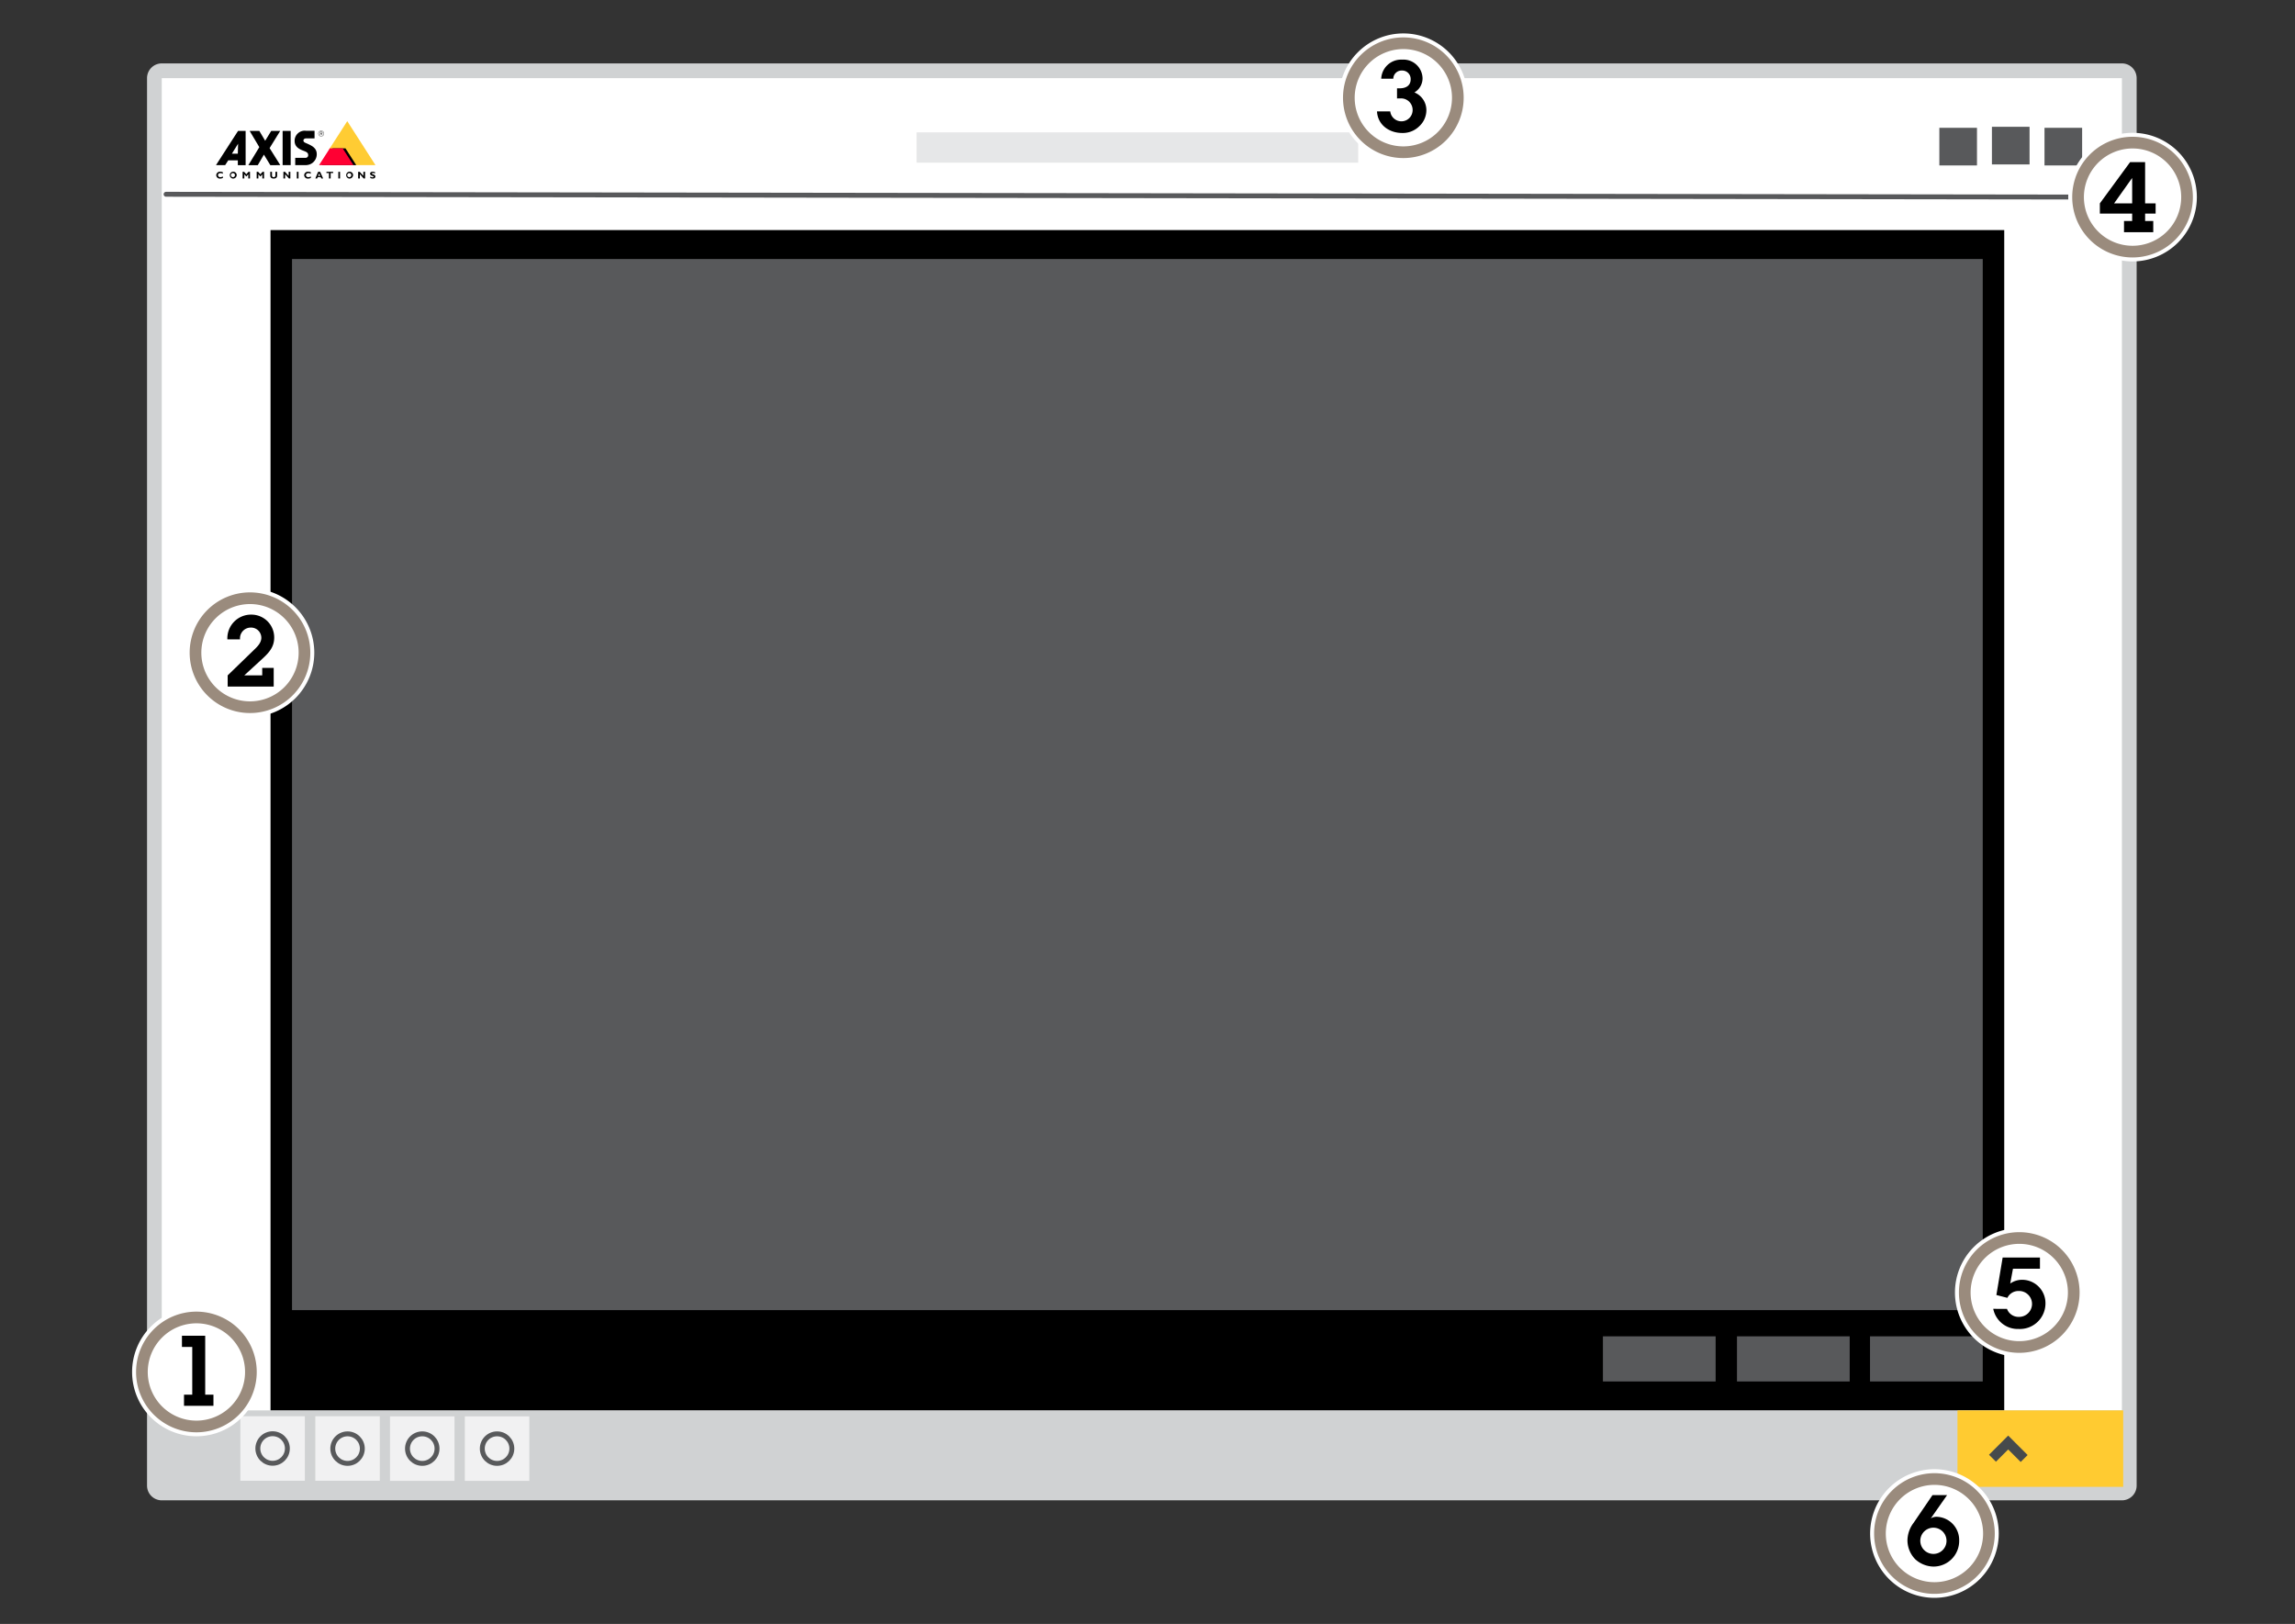 <svg id="Layer_1" data-name="Layer 1" xmlns="http://www.w3.org/2000/svg" width="467.716" height="330.938" viewBox="0 0 467.716 330.938"><rect x="0" y="0" width="467.716" height="330.938" fill="#333333" stroke="none"/><title>concept_UI_ACA_1</title><rect x="31.466" y="14.421" width="402.476" height="289.832" rx="1.5" style="fill:#fff"/><path d="M432.442,15.921v286.832H32.966V15.921H432.442m0-3H32.966a3,3,0,0,0-3,3v286.832a3,3,0,0,0,3,3H432.442a3,3,0,0,0,3-3V15.921a3,3,0,0,0-3-3Z" style="fill:#d0d2d3"/><rect x="55.132" y="46.887" width="353.327" height="240.609"/><rect x="59.512" y="52.786" width="344.567" height="214.206" style="fill:#58595b"/><rect x="381.107" y="272.33" width="22.972" height="9.199" style="fill:#58595b"/><rect x="353.992" y="272.33" width="22.972" height="9.199" style="fill:#58595b"/><rect x="326.67" y="272.33" width="22.972" height="9.199" style="fill:#58595b"/><path d="M57.619,26.676h1.6a.02.02,0,0,1,.02.02v6.938a.021.021,0,0,1-.021.021h-1.6a.02.02,0,0,1-.02-.02V26.698A.021.021,0,0,1,57.619,26.676Z"/><path d="M57.086,26.676c.01,0,.014.016.008.025l-2.119,3.426a.09.09,0,0,0-.003.1l2.136,3.399c.012.019.004.031-.007.031H55.119a.046.046,0,0,1-.042-.025l-1.278-2.09c-.014-.023-.027-.02-.039.001l-1.206,2.086a.052.052,0,0,1-.049.028H50.645c-.022,0-.025-.007-.015-.025l2.183-3.587a.106.106,0,0,0-.001-.116L50.895,26.705c-.006-.01.001-.029.013-.029h1.916a.045.045,0,0,1,.04.027l1.158,1.954c.013.022.027.021.041-.001l1.193-1.955a.046.046,0,0,1,.042-.025Z"/><polygon points="70.769 24.688 76.522 33.652 71.528 33.652 69.644 30.718 69.403 30.718 69.276 30.525 67.024 30.525 70.769 24.688" style="fill:#fc3"/><polygon points="70.41 30.232 72.605 33.652 65.593 33.652 67.788 30.232 70.41 30.232"/><polygon points="69.836 30.232 72.031 33.652 65.019 33.652 67.214 30.232 69.836 30.232" style="fill:#f03"/><path d="M50.033,26.676h-1.49a.051.051,0,0,0-.045.028L44.03,33.634c-.005.008-.002.022.006.022h1.821a.04.04,0,0,0,.038-.017l.607-.945a.041.041,0,0,1,.039-.019h1.904a.023.023,0,0,1,.024.022v.931c0,.013.003.029.015.029h1.556c.012,0,.018-.013.018-.025V26.704A.026.026,0,0,0,50.033,26.676Zm-1.564,4.631c0,.007-.004.014-.01.014H47.272c-.006,0-.011-.006-.005-.016l1.244-2.002c.006-.01.012-.007.012.002Z"/><path d="M60.182,33.656h2.099a2.856,2.856,0,0,0,.789-.132,2.222,2.222,0,0,0,1.486-2.09c0-1.313-1.021-1.766-2.244-2.296-.213-.092-.472-.218-.472-.499,0-.296.281-.443.591-.443h1.655a.021.021,0,0,0,.021-.022l-.001-1.51c0-.01-.011-.016-.021-.016H62.348a2.056,2.056,0,0,0-2.304,2.065c0,1.048.672,1.565,1.641,1.947.68.268,1.122.393,1.122.942a.518.518,0,0,1-.531.561H60.184a.017.017,0,0,0-.018.015v1.456C60.166,33.657,60.193,33.656,60.182,33.656Z"/><path d="M65.456,26.634a.581.581,0,1,0,.581.581A.581.581,0,0,0,65.456,26.634Zm0,1.108a.527.527,0,1,1,.527-.527A.527.527,0,0,1,65.456,27.742Z"/><path d="M65.728,27.552l-.134-.316a.176.176,0,0,0,.127-.175.188.188,0,0,0-.072-.149.243.243,0,0,0-.154-.042H65.24v.681h.085v-.295h.188l.126.295Zm-.403-.364v-.243h.169a.147.147,0,0,1,.094.022.107.107,0,0,1,.048.094.126.126,0,0,1-.035.089.144.144,0,0,1-.117.038Z"/><path d="M45.43,36.253a1.111,1.111,0,0,1-.549.135.724.724,0,0,1-.813-.692.752.752,0,0,1,.84-.7,1.008,1.008,0,0,1,.506.119v.302a.997.997,0,0,0-.481-.139c-.297,0-.506.171-.506.412a.445.445,0,0,0,.498.416,1.109,1.109,0,0,0,.506-.149Z"/><path d="M47.441,36.388a.703.703,0,1,1,.799-.696A.735.735,0,0,1,47.441,36.388Zm0-1.11a.415.415,0,1,0,.441.414A.405.405,0,0,0,47.441,35.278Z"/><path d="M50.644,35.013h.303V36.37h-.348v-.848l-.377.426h-.053l-.377-.426V36.37h-.348V35.013h.303l.449.503Z"/><path d="M53.51,35.013h.303V36.37h-.348v-.848l-.377.426H53.035l-.377-.426V36.37H52.31V35.013h.303l.449.503Z"/><path d="M56.479,35.013v.77c0,.45-.316.605-.699.605-.406,0-.699-.183-.699-.603v-.772H55.43v.78a.312.312,0,0,0,.346.312.319.319,0,0,0,.354-.336v-.756Z"/><path d="M59.172,36.37h-.293l-.772-.87v.87h-.348V35.013h.32l.746.83v-.83h.348Z"/><path d="M60.839,36.37H60.49V35.013h.348Z"/><path d="M63.353,36.253a1.111,1.111,0,0,1-.549.135.724.724,0,0,1-.813-.692.752.752,0,0,1,.84-.7,1.007,1.007,0,0,1,.506.119v.302a.997.997,0,0,0-.481-.139c-.297,0-.506.171-.506.412a.445.445,0,0,0,.498.416,1.109,1.109,0,0,0,.506-.149Z"/><path d="M65.855,36.37H65.48l-.115-.269H64.74l-.104.269H64.267l.564-1.357h.404Zm-.818-1.033-.205.527h.43Z"/><path d="M67.891,35.262h-.506V36.37h-.348V35.262h-.506v-.249h1.36Z"/><path d="M69.302,36.37h-.348V35.013h.348Z"/><path d="M71.16,36.388a.703.703,0,1,1,.799-.696A.735.735,0,0,1,71.16,36.388Zm0-1.11a.415.415,0,1,0,.441.414A.405.405,0,0,0,71.16,35.278Z"/><path d="M74.404,36.37h-.293l-.772-.87v.87H72.99V35.013h.32l.746.83v-.83h.348Z"/><path d="M76.433,35.365a1.109,1.109,0,0,0-.443-.121c-.125,0-.205.044-.205.112,0,.205.711.147.711.621,0,.261-.225.412-.537.412a.968.968,0,0,1-.504-.131v-.292a.826.826,0,0,0,.477.175c.133,0,.205-.046.205-.125,0-.223-.711-.141-.711-.629,0-.235.209-.39.533-.39a1.172,1.172,0,0,1,.473.105Z"/><rect x="32.704" y="287.422" width="400" height="15.584" style="fill:#d0d2d3"/><rect x="398.928" y="287.422" width="33.776" height="15.584" style="fill:#ffcb31"/><polyline points="412.52 297.229 409.265 293.973 406.061 297.176" style="fill:none;stroke:#464a4c;stroke-miterlimit:10;stroke-width:2px"/><rect x="48.984" y="288.616" width="13.146" height="13.146" style="fill:#f1f1f2"/><rect x="64.258" y="288.616" width="13.146" height="13.146" style="fill:#f1f1f2"/><rect x="79.483" y="288.64" width="13.146" height="13.146" style="fill:#f1f1f2"/><rect x="94.73" y="288.64" width="13.146" height="13.146" style="fill:#f1f1f2"/><line x1="33.846" y1="39.591" x2="432.704" y2="40.169" style="fill:none;stroke:#58595b;stroke-linecap:round;stroke-linejoin:round"/><rect x="186.792" y="26.974" width="90.007" height="6.179" style="fill:#e6e7e8"/><circle cx="55.557" cy="295.189" r="3.01" style="fill:none;stroke:#58595b;stroke-linecap:round;stroke-linejoin:round"/><circle cx="86.056" cy="295.214" r="3.01" style="fill:none;stroke:#58595b;stroke-linecap:round;stroke-linejoin:round"/><circle cx="70.831" cy="295.214" r="3.01" style="fill:none;stroke:#58595b;stroke-linecap:round;stroke-linejoin:round"/><circle cx="101.303" cy="295.214" r="3.01" style="fill:none;stroke:#58595b;stroke-linecap:round;stroke-linejoin:round"/><rect x="395.235" y="26.046" width="7.67" height="7.67" style="fill:#58595b"/><rect x="416.664" y="26.046" width="7.67" height="7.67" style="fill:#58595b"/><rect x="405.95" y="25.839" width="7.67" height="7.67" style="fill:#58595b"/><path d="M285.996,31.022a11.105,11.105,0,1,1,11.105-11.105A11.117,11.117,0,0,1,285.996,31.022Z" style="fill:#fff;stroke:#fff;stroke-miterlimit:10;stroke-width:4px"/><path d="M285.997,10.002a9.915,9.915,0,1,1-9.915,9.915,9.926,9.926,0,0,1,9.915-9.915m0-2.38a12.295,12.295,0,1,0,12.295,12.295A12.295,12.295,0,0,0,285.997,7.622Z" style="fill:#9a8b7d"/><path d="M283.329,22.697a2.288,2.288,0,0,0,4.561-.26,2.348,2.348,0,0,0-2.52-2.38h-.54l-.12.02V17.996h.561c1.18,0,2.22-.5,2.22-1.84a1.717,1.717,0,0,0-1.8-1.781,1.687,1.687,0,0,0-1.74,1.661h-2.461a4.061,4.061,0,0,1,4.261-3.881,3.899,3.899,0,0,1,4.161,3.741,3.324,3.324,0,0,1-1.66,2.941,3.885,3.885,0,0,1,2.44,3.681,4.48,4.48,0,0,1-1.48,3.241,4.75,4.75,0,0,1-3.461,1.34c-2.6,0-4.98-1.621-5.121-4.401Z"/><path d="M40.027,290.7a11.105,11.105,0,1,1,11.105-11.105A11.117,11.117,0,0,1,40.027,290.7Z" style="fill:#fff;stroke:#fff;stroke-miterlimit:10;stroke-width:4px"/><path d="M40.027,269.68a9.915,9.915,0,1,1-9.915,9.915,9.926,9.926,0,0,1,9.915-9.915m0-2.38A12.295,12.295,0,1,0,52.322,279.595a12.295,12.295,0,0,0-12.295-12.295Z" style="fill:#9a8b7d"/><path d="M41.821,284.216h1.68v2.28H37.5v-2.28H39.18V274.493H37.08v-2.28h4.741Z"/><path d="M50.947,144.121a11.105,11.105,0,1,1,11.105-11.105A11.117,11.117,0,0,1,50.947,144.121Z" style="fill:#fff;stroke:#fff;stroke-miterlimit:10;stroke-width:4px"/><path d="M50.947,123.101a9.915,9.915,0,1,1-9.915,9.915,9.926,9.926,0,0,1,9.915-9.915m0-2.38a12.295,12.295,0,1,0,12.295,12.295,12.295,12.295,0,0,0-12.295-12.295Z" style="fill:#9a8b7d"/><path d="M55.78,136.116v3.801H46.398v-2.28l5.142-4.981c.76-.74,1.72-1.56,1.72-2.7a2.092,2.092,0,0,0-2.16-2.061,2.193,2.193,0,0,0-2.181,2.4h-2.58a4.82,4.82,0,0,1,4.9-5.041,4.641,4.641,0,0,1,4.642,4.681c0,2.1-1.28,3.28-2.721,4.601l-3.381,3.101h3.661v-1.52Z"/><path d="M434.609,51.276a11.105,11.105,0,1,1,11.105-11.105A11.117,11.117,0,0,1,434.609,51.276Z" style="fill:#fff;stroke:#fff;stroke-miterlimit:10;stroke-width:4px"/><path d="M434.609,30.256a9.915,9.915,0,1,1-9.915,9.915,9.926,9.926,0,0,1,9.915-9.915m0-2.38a12.295,12.295,0,1,0,12.295,12.295,12.295,12.295,0,0,0-12.295-12.295Z" style="fill:#9a8b7d"/><path d="M439.31,43.523H437.17v1.52h1.66v2.28h-5.961v-2.28h1.66V43.523h-6.581V41.442L434.109,33.04H437.17v8.402H439.31Zm-4.781-7.262-3.681,5.181h3.681Z"/><path d="M411.52,274.504a11.105,11.105,0,1,1,11.105-11.105A11.117,11.117,0,0,1,411.52,274.504Z" style="fill:#fff;stroke:#fff;stroke-miterlimit:10;stroke-width:4px"/><path d="M411.52,253.484a9.915,9.915,0,1,1-9.915,9.915,9.926,9.926,0,0,1,9.915-9.915m0-2.38a12.295,12.295,0,1,0,12.295,12.295A12.295,12.295,0,0,0,411.52,251.104Z" style="fill:#9a8b7d"/><path d="M409.019,266.73a2.491,2.491,0,0,0,2.4,1.64,2.641,2.641,0,1,0-.02-5.28,2.514,2.514,0,0,0-2.301,1.399l-2.24-.58,1.28-7.642h7.601v2.281H410.24l-.561,3.021a4.243,4.243,0,0,1,2.501-.761,4.762,4.762,0,0,1,4.681,4.901,5.21,5.21,0,0,1-5.461,5.121,5.096,5.096,0,0,1-5.181-4.101Z"/><path d="M394.235,323.623A11.105,11.105,0,1,1,405.34,312.519,11.117,11.117,0,0,1,394.235,323.623Z" style="fill:#fff;stroke:#fff;stroke-miterlimit:10;stroke-width:4px"/><path d="M394.235,302.603a9.915,9.915,0,1,1-9.915,9.915,9.926,9.926,0,0,1,9.915-9.915m0-2.38A12.295,12.295,0,1,0,406.53,312.518a12.295,12.295,0,0,0-12.295-12.295Z" style="fill:#9a8b7d"/><path d="M396.815,304.688l-3.32,4.741a2.278,2.278,0,0,1,1.26-.32,4.736,4.736,0,0,1,4.521,4.861,5.226,5.226,0,0,1-5.281,5.281,5.644,5.644,0,0,1-3.701-1.52,5.563,5.563,0,0,1-1.56-3.881,6.088,6.088,0,0,1,1.26-3.52l3.841-5.642Zm-.12,9.383a2.671,2.671,0,1,0-2.681,2.601A2.668,2.668,0,0,0,396.695,314.071Z"/></svg>